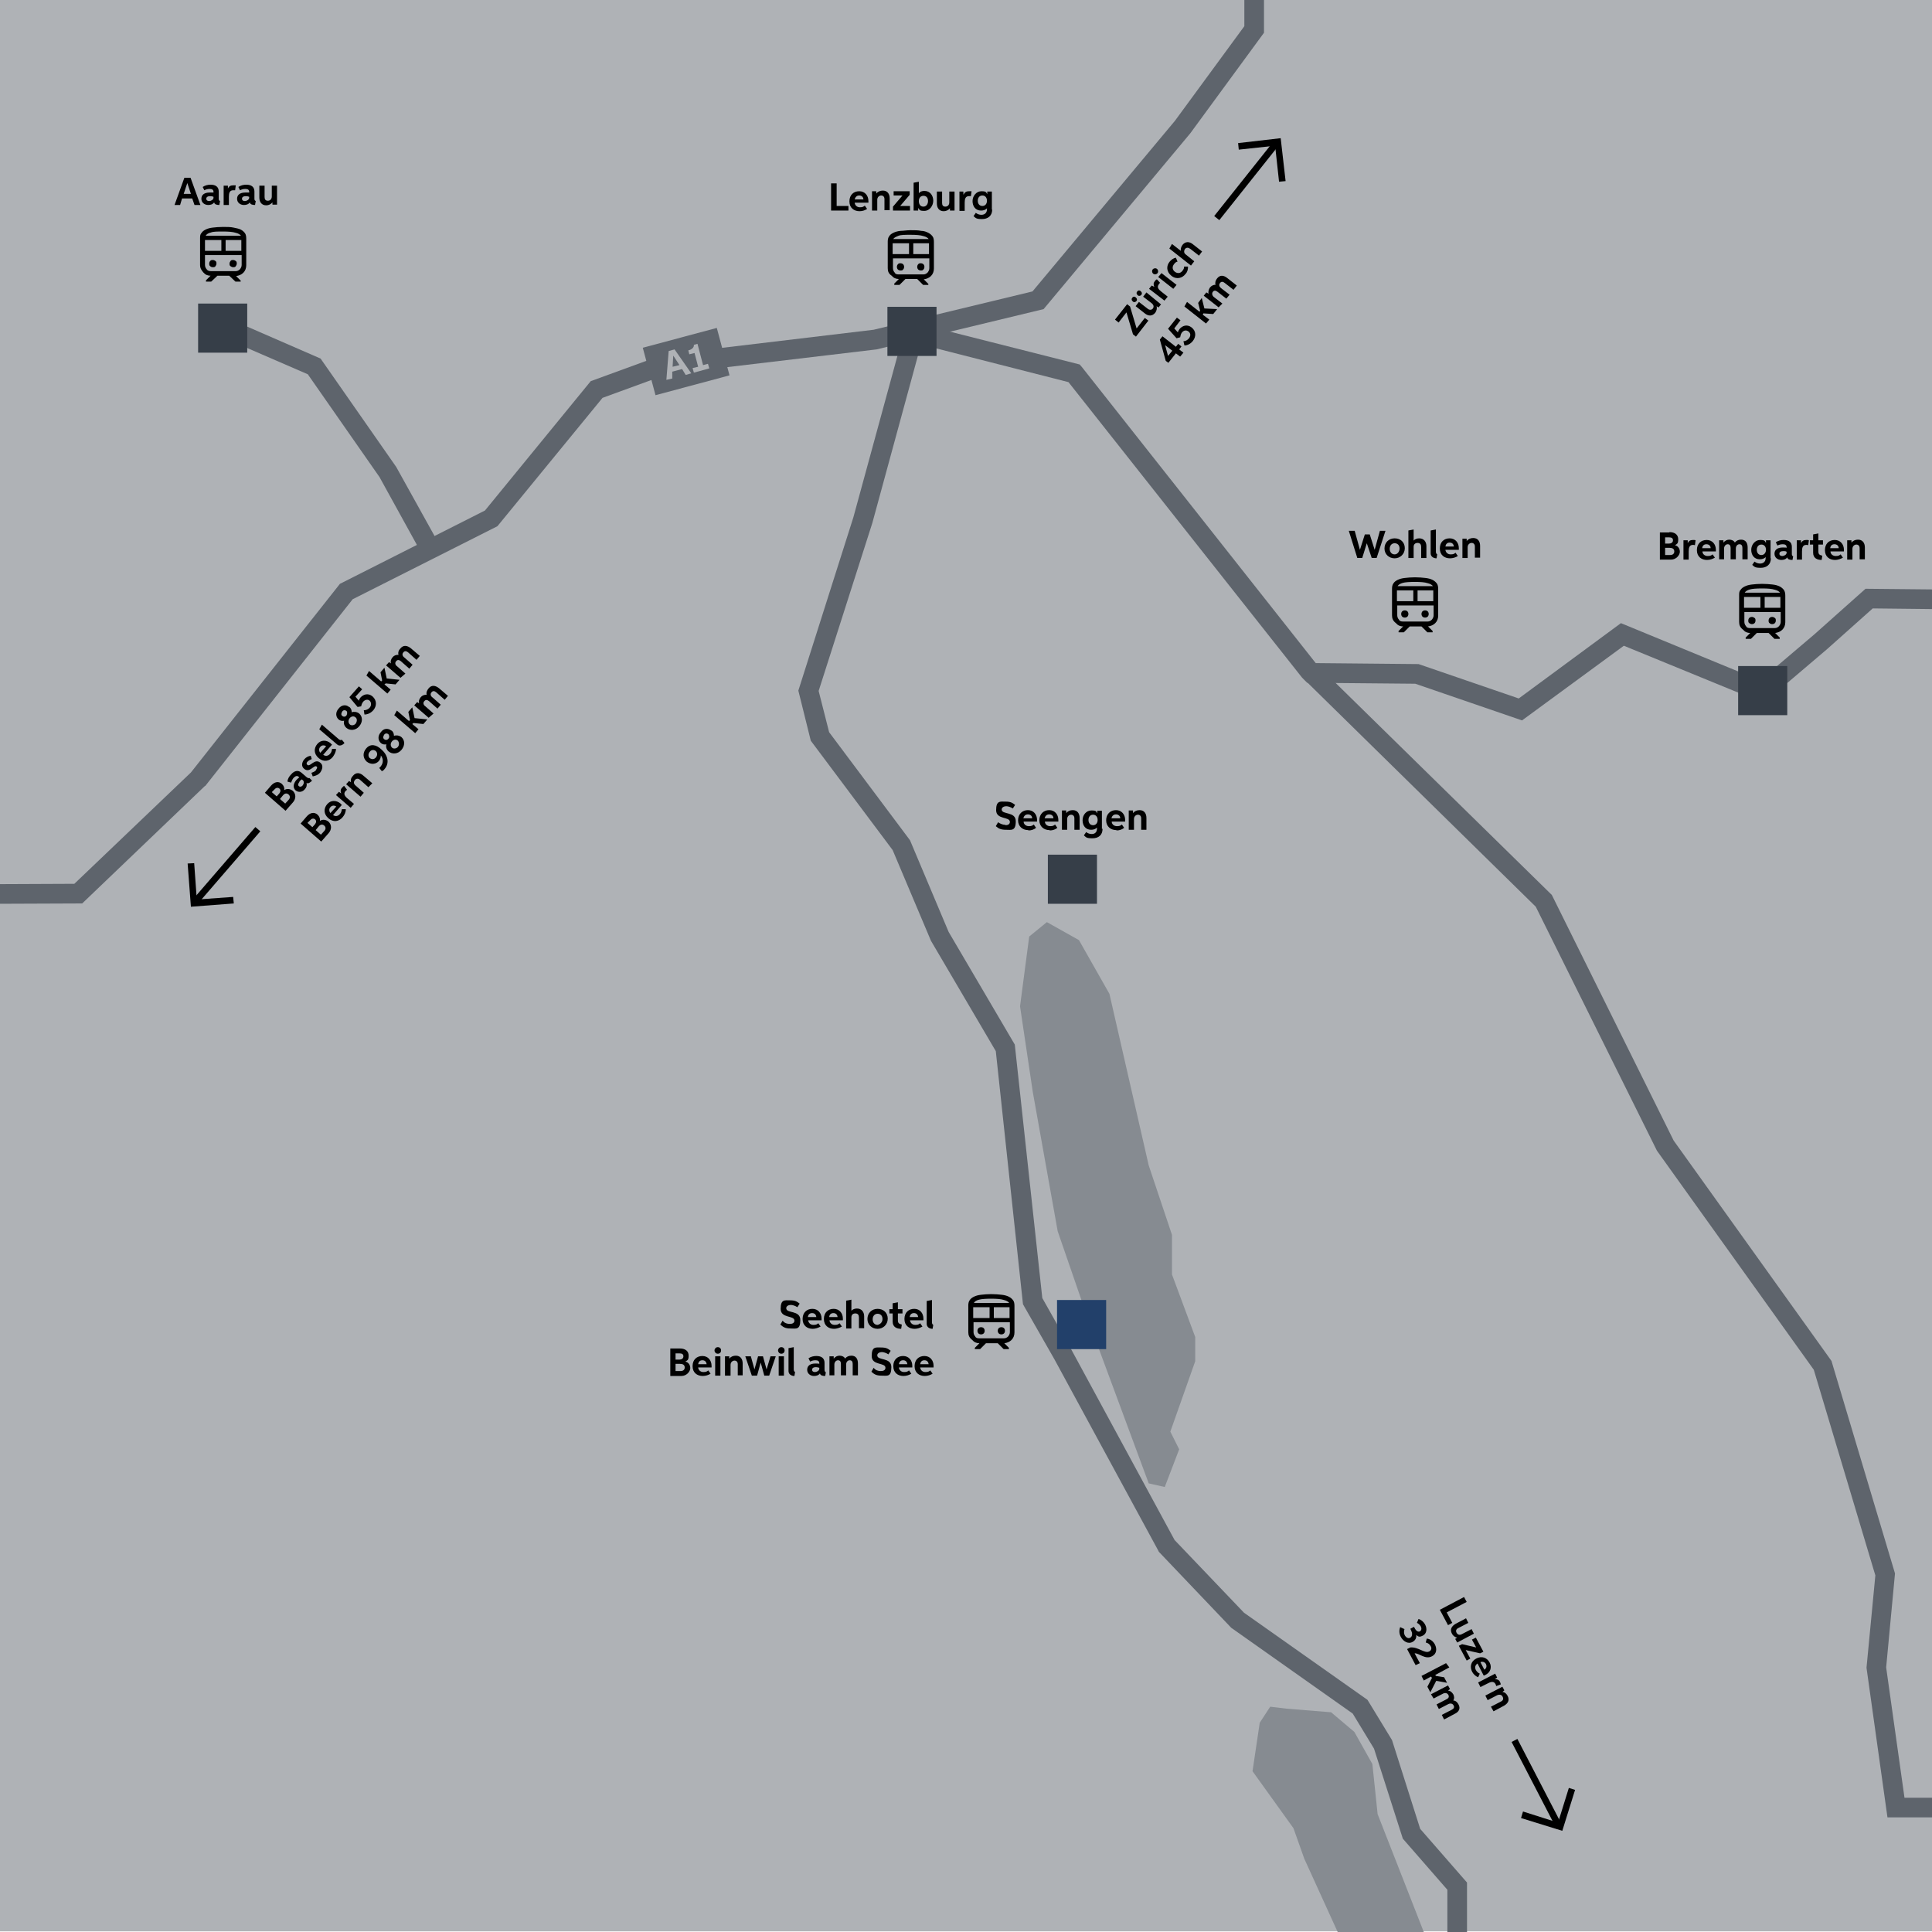 <?xml version="1.0" encoding="UTF-8"?><svg id="Ebene_1" xmlns="http://www.w3.org/2000/svg" viewBox="0 0 590 590"><g id="Rechteck_775"><rect y="-.2" width="590" height="590" fill="#afb2b6"/></g><path d="M307,252c.8,0,1.4-.3,1.4-1,0-1.7-4.2-.6-4.2-3.6s1.3-2.6,2.9-2.6,2.1.4,2.9,1l-.7,1.1c-.6-.4-1.4-.7-2-.7s-1.4.3-1.4,1c0,1.7,4.3.5,4.3,3.6s-1.4,2.6-3,2.6-2.3-.4-3.1-1.1l.7-1.2c.7.5,1.5.8,2.3.8l-.1.1Z"/><path d="M314,253.5c-1.7,0-3.1-1.1-3.1-3s1.3-3.1,3-3.1,2.8,1.3,2.8,3,0,.4,0,.5h-4.1c0,.8.7,1.4,1.6,1.4s1.1-.2,1.5-.5l.7,1c-.6.5-1.4.8-2.3.8h0l-.1-.1ZM315.2,249.9c0-.7-.5-1.2-1.3-1.2s-1.2.5-1.4,1.2h2.7Z"/><path d="M320.5,253.5c-1.7,0-3.1-1.1-3.1-3s1.3-3.1,3-3.1,2.8,1.3,2.8,3,0,.4,0,.5h-4.1c0,.8.7,1.4,1.6,1.4s1.1-.2,1.5-.5l.7,1c-.6.5-1.4.8-2.3.8h0l-.1-.1ZM321.7,249.9c0-.7-.5-1.2-1.3-1.2s-1.2.5-1.4,1.2h2.7Z"/><path d="M328.1,253.4v-3.5c0-.7-.4-1.1-1-1.1s-1.2.5-1.2,1.3v3.3h-1.6v-5.9h1.3v.8c.5-.6,1.2-.9,2-.9,1.4,0,2.1,1,2.1,2.4v3.6h-1.6,0Z"/><path d="M336.7,253.1c0,1.9-1.2,2.9-3.1,2.9s-1.9-.3-2.6-.9l.7-1c.5.4,1.1.6,1.7.6.9,0,1.6-.5,1.6-1.7v-.3c-.4.5-1.1.7-1.8.7-1.7,0-2.6-1.3-2.6-2.9s1.1-3,2.7-3,1.4.3,1.8.9v-.8h1.4v5.5h.2ZM335.2,250.4c0-.9-.5-1.6-1.4-1.6s-1.4.7-1.4,1.6.5,1.6,1.4,1.6,1.4-.7,1.4-1.6h0Z"/><path d="M340.9,253.5c-1.7,0-3.1-1.1-3.1-3s1.3-3.1,3-3.1,2.8,1.3,2.8,3,0,.4,0,.5h-4.1c0,.8.7,1.4,1.6,1.4s1.1-.2,1.5-.5l.7,1c-.6.5-1.4.8-2.3.8h0l-.1-.1ZM342.1,249.9c0-.7-.5-1.2-1.3-1.2s-1.2.5-1.4,1.2h2.7Z"/><path d="M348.5,253.4v-3.5c0-.7-.4-1.1-1-1.1s-1.2.5-1.2,1.3v3.3h-1.6v-5.9h1.3v.8c.5-.6,1.2-.9,2-.9,1.4,0,2.1,1,2.1,2.4v3.6h-1.6,0Z"/><rect x="320" y="261" width="15" height="15" fill="#363e48"/><polygon points="314.3 286 319.7 281.6 329.5 287.1 338.8 303.5 350.8 355.9 357.9 377.1 357.9 389.2 365 408.3 365 415.7 357.4 437.2 360.1 442.6 355.7 454.1 350.8 453 332.8 404.4 323 376 315.4 333.5 311.5 307.3 314.3 286" fill="#868b91"/><polygon points="387.9 521.2 392.9 521.8 406.5 522.9 413.6 528.9 419.1 538.7 420.7 554 434.8 590 408.5 590 398.3 567.6 395 558.3 382.5 540.9 384.7 526.1 387.9 521.2" fill="#868b91"/><polygon points="0 276 0 270 22.7 269.9 58.3 235.9 103.8 178.3 148.1 155.9 180.4 116.4 202.3 108.4 266.8 100.7 315.3 89 358.8 36.9 380 8 380 0 386 0 386 10 363.5 40.7 318.7 94.4 267.7 106.7 203.7 114.3 184 121.5 151.9 160.7 107.7 183 62.7 240 62.5 240.1 25.1 275.9 0 276" fill="#5e646c"/><path d="M58.7,60.6h-3.1l-.6,2h-1.7l3-8.3h1.9l3,8.3h-1.8s-.7-2-.7-2ZM58.3,59.2l-1.1-3.3-1.1,3.3s2.2,0,2.2,0Z"/><path d="M67,62.6c-.9,0-1.5-.2-1.6-.8-.4.6-1.1.8-1.8.8-1.1,0-2.1-.7-2.1-1.9s.9-1.9,2.5-1.9.9,0,1.2,0v-.2c0-.7-.5-.9-1.2-.9s-1.2.2-1.6.4l-.5-1c.7-.5,1.6-.7,2.4-.7,1.6,0,2.5.7,2.5,2.1v2c0,.5,0,.7.4.9l-.2,1.1v.1ZM64.2,59.9c-.8,0-1.2.3-1.2.8s.4.7.9.7,1.3-.4,1.3-1v-.3c-.2-.1-.6-.2-1-.2Z"/><path d="M68.3,56.7h1.3v.9h0c.3-.7.8-1,1.6-1h.8l-.2,1.5h-.6c-1.1,0-1.3.9-1.3,2v2.5h-1.6v-5.9h-.1.1Z"/><path d="M77.9,62.6c-.9,0-1.5-.2-1.6-.8-.4.6-1.1.8-1.8.8-1.1,0-2.1-.7-2.1-1.9s.9-1.9,2.5-1.9.9,0,1.2,0v-.2c0-.7-.5-.9-1.2-.9s-1.2.2-1.6.4l-.5-1c.7-.5,1.6-.7,2.4-.7,1.6,0,2.5.7,2.5,2.1v2c0,.5,0,.7.4.9l-.2,1.1v.1ZM75.1,59.9c-.8,0-1.2.3-1.2.8s.4.7.9.7,1.3-.4,1.3-1v-.3c-.2-.1-.6-.2-1-.2Z"/><path d="M84.5,62.5h-1.3v-.7c-.5.6-1.2.9-1.9.9-1.4,0-2.1-1-2.1-2.4v-3.6h1.6v3.5c0,.7.3,1.1,1,1.1s1.2-.5,1.2-1.3v-3.3h1.6v5.8h-.1Z"/><path d="M253.8,56h1.7v6.9h3.6v1.4h-5.3v-8.3Z"/><path d="M262.5,64.5c-1.7,0-3.1-1-3.1-3s1.3-3.1,3-3.1,2.8,1.3,2.8,3v.5h-4.2c.1.8.7,1.4,1.6,1.4s1.1-.2,1.5-.5l.7,1c-.6.4-1.4.7-2.3.7ZM263.7,60.9c-.1-.7-.5-1.2-1.3-1.2s-1.2.5-1.4,1.2h2.7,0Z"/><path d="M270.1,64.3v-3.5c0-.7-.4-1.1-1-1.1s-1.2.5-1.2,1.3v3.3h-1.6v-5.9h1.3v.7c.5-.6,1.2-.9,2-.9,1.4,0,2.1,1,2.1,2.4v3.6h-1.6v.1Z"/><path d="M277.8,64.3h-5.1v-1.2l2.9-3.4h-2.7v-1.3h4.9v1.1l-2.9,3.4h3v1.4h-.1Z"/><path d="M279,64.3v-8.5l1.6-.3v3.5c.4-.5,1-.7,1.7-.7,1.8,0,2.7,1.5,2.7,3s-1.1,3.1-2.7,3.1-1.4-.3-1.9-.9v.8h-1.4ZM283.4,61.4c0-1-.5-1.6-1.4-1.6s-1.4.7-1.4,1.6.4,1.7,1.4,1.7c.8,0,1.4-.7,1.4-1.7Z"/><path d="M291.4,64.3h-1.3v-.7c-.5.6-1.2.9-1.9.9-1.4,0-2.1-1-2.1-2.4v-3.6h1.6v3.5c0,.7.3,1.1,1,1.1s1.2-.5,1.2-1.3v-3.3h1.6v5.8h-.1Z"/><path d="M292.9,58.5h1.3v.9h.1c.3-.7.8-1,1.6-1s.5,0,.8,0l-.2,1.5h-.6c-1.1,0-1.3.9-1.3,2v2.5h-1.6v-5.9h-.1Z"/><path d="M303,64c0,1.9-1.3,2.9-3.1,2.9s-1.9-.3-2.6-.9l.7-1c.5.4,1.1.6,1.7.6.9,0,1.7-.5,1.7-1.7v-.3c-.4.5-1.1.7-1.8.7-1.7,0-2.6-1.3-2.6-2.9s1.2-3,2.7-3,1.4.3,1.8.9v-.8h1.4v5.5h.1ZM301.4,61.3c0-.9-.5-1.6-1.4-1.6s-1.4.7-1.4,1.6.5,1.6,1.4,1.6,1.4-.7,1.4-1.6Z"/><path d="M509.8,162.5c1.7,0,2.7.8,2.7,2.2s-.4,1.4-1,1.8c.9.2,1.5,1,1.5,2s-1.1,2.4-2.7,2.4h-3.4v-8.3h2.9v-.1ZM508.5,164v2h1.2c.6,0,1.2-.3,1.2-1s-.5-.9-1.2-.9h-1.2v-.1ZM508.5,167.3v2.2h1.5c.7,0,1.3-.3,1.3-1.1s-.6-1.1-1.4-1.1h-1.4Z"/><path d="M514.1,165h1.3v.9h0c.3-.7.8-1,1.6-1s.5,0,.8.1l-.2,1.5c-.2-.1-.4-.1-.6-.1-1.1,0-1.3.9-1.3,2v2.5h-1.6v-5.9h0Z"/><path d="M521.3,171c-1.7,0-3.1-1-3.1-3s1.3-3.1,3-3.1,2.8,1.3,2.8,3v.5h-4.1c0,.8.7,1.4,1.6,1.4s1.1-.2,1.5-.5l.7,1c-.7.4-1.5.7-2.4.7h0ZM522.4,167.4c0-.7-.5-1.2-1.3-1.2s-1.2.5-1.3,1.2h2.6Z"/><path d="M525,170.9v-5.9h1.3v.7c.5-.6,1.1-.9,1.8-.9s1.4.3,1.7.9c.4-.6,1.1-.9,1.9-.9,1.4,0,2,1,2,2.4v3.6h-1.6v-3.5c0-.7-.3-1.1-.9-1.1s-1.1.5-1.1,1.3v3.3h-1.6v-3.5c0-.7-.3-1.1-.9-1.1s-1.1.6-1.1,1.3v3.3h-1.5v.1Z"/><path d="M540.8,170.5c0,1.9-1.3,2.9-3.1,2.9s-1.9-.3-2.6-.9l.7-1c.5.4,1.1.6,1.7.6.9,0,1.7-.5,1.7-1.7v-.3c-.4.5-1.1.7-1.8.7-1.7,0-2.6-1.3-2.6-2.9s1.2-3,2.7-3,1.4.3,1.8.9v-.8h1.4v5.5h.1ZM539.3,167.9c0-.9-.5-1.6-1.4-1.6s-1.4.7-1.4,1.6.5,1.6,1.4,1.6,1.4-.8,1.4-1.6Z"/><path d="M547.4,171c-.9,0-1.5-.2-1.6-.8-.4.6-1.1.8-1.8.8-1.1,0-2.1-.7-2.1-1.9s.9-1.9,2.5-1.9.9.1,1.2.1v-.2c0-.7-.5-.9-1.2-.9s-1.2.2-1.6.4l-.5-1c.7-.5,1.6-.7,2.4-.7,1.6,0,2.5.7,2.5,2.1v2c0,.5,0,.7.4.9l-.2,1.1h0ZM544.6,168.3c-.8,0-1.2.3-1.2.8s.4.7.9.7,1.3-.4,1.3-1v-.3c-.3-.2-.6-.2-1-.2Z"/><path d="M548.7,165h1.3v.9h0c.3-.7.8-1,1.6-1s.5,0,.8.1l-.2,1.5c-.2-.1-.4-.1-.6-.1-1.1,0-1.3.9-1.3,2v2.5h-1.6v-5.9h0Z"/><path d="M552.7,165h1v-1.8l1.6-.3v2.1h1.4v1.3h-1.4v2.1c0,1,.5,1.1,1.2,1.3l-.2,1.3c-1.3,0-2.6-.5-2.6-2.2v-2.5h-1v-1.3h0Z"/><path d="M560.4,171c-1.7,0-3.1-1-3.1-3s1.3-3.1,3-3.1,2.8,1.3,2.8,3v.5h-4.1c0,.8.7,1.4,1.6,1.4s1.1-.2,1.5-.5l.7,1c-.7.4-1.6.7-2.4.7h0ZM561.5,167.4c0-.7-.5-1.2-1.3-1.2s-1.2.5-1.3,1.2h2.6Z"/><path d="M567.9,170.9v-3.5c0-.7-.4-1.1-1-1.1s-1.2.5-1.2,1.3v3.3h-1.6v-5.9h1.3v.7c.5-.6,1.2-.9,2-.9,1.4,0,2.1,1,2.1,2.4v3.6h-1.6v.1Z"/><path d="M413.7,162.1l1.6,5.8,1.5-4.7h1.5l1.5,4.7,1.6-5.8h1.7l-2.7,8.3h-1.5l-1.5-4.5-1.4,4.5h-1.5l-2.6-8.3h1.8Z"/><path d="M422.8,167.5c0-1.8,1.3-3.1,3.1-3.1s3.1,1.2,3.1,3-1.4,3.1-3.1,3.1-3.1-1.2-3.1-3ZM427.4,167.5c0-1-.6-1.6-1.5-1.6s-1.5.7-1.5,1.7.6,1.7,1.5,1.7,1.5-.9,1.5-1.8h0Z"/><path d="M434,170.4v-3.4c0-.7-.3-1.2-1.1-1.2s-1.2.5-1.2,1.2v3.4h-1.6v-8.4l1.6-.3v3.4c.4-.5,1.1-.7,1.7-.7,1.4,0,2.2,1,2.2,2.4v3.6h-1.6Z"/><path d="M436.9,162l1.6-.3v6.7c0,.5.1.7.4.9l-.2,1.2c-.9,0-1.8-.5-1.8-1.5v-7h0Z"/><path d="M442.8,170.5c-1.7,0-3.1-1-3.1-3s1.3-3.1,3-3.1,2.8,1.3,2.8,3v.5h-4.1c.1.8.7,1.4,1.6,1.4s1.1-.2,1.5-.5l.7,1c-.6.4-1.5.7-2.4.7h0ZM444,166.9c-.1-.7-.5-1.2-1.3-1.2s-1.2.5-1.3,1.2h2.6,0Z"/><path d="M450.4,170.4v-3.5c0-.7-.4-1.1-1-1.1s-1.2.5-1.2,1.3v3.3h-1.6v-5.9h1.3v.7c.5-.6,1.2-.9,2-.9,1.4,0,2.1,1,2.1,2.4v3.6h-1.6v.1Z"/><path d="M82.7,240c1.1-1.3,2.4-1.5,3.4-.6.6.6.8,1.2.7,1.9.7-.5,1.7-.5,2.6.2,1,.9,1.1,2.4,0,3.6l-2.2,2.5-6.3-5.5,1.8-2.1h0ZM83,241.9l1.5,1.3.8-.9c.4-.5.5-1.1,0-1.5s-1.1-.2-1.5.3l-.8.8h0ZM85.5,244l1.6,1.4,1-1.1c.5-.5.6-1.2,0-1.7s-1.2-.3-1.7.3l-.9,1.1Z"/><path d="M95.3,238.4c-.6.6-1.2,1-1.7.7.2.7,0,1.4-.5,1.9-.7.9-1.9,1.1-2.8.4-.9-.8-.8-2,.2-3.2.3-.3.6-.6.9-.8l-.2-.2c-.5-.4-1-.2-1.5.3-.4.4-.6,1-.8,1.5l-1.1-.3c0-.8.5-1.6,1.1-2.2,1-1.2,2.2-1.4,3.2-.5l1.5,1.3c.4.3.6.4.9.3l.8.8ZM91.5,238.7c-.5.6-.6,1.1-.2,1.4.4.3.8.1,1.1-.2.4-.5.6-1.3,0-1.7l-.2-.2c-.3.2-.6.4-.8.7h.1Z"/><path d="M96.5,235.1c.3-.4.5-.8.2-1-.8-.7-2.1,2.1-3.8.7-1-.8-.7-2,0-2.9.6-.7,1.3-1,2-1.1l.3,1c-.5.2-1,.5-1.3.8s-.4.7,0,1c.8.7,2.2-2.1,3.9-.7,1,.8.7,2,0,3-.7.8-1.4,1-2.3,1.2l-.4-1.1c.6-.2,1.1-.4,1.5-.9h-.1Z"/><path d="M101.6,231.2c-1.1,1.3-2.8,1.6-4.3.3s-1.5-3-.4-4.3,2.8-1.3,4.1-.2c0,.1.3.3.4.4l-2.7,3.1c.7.5,1.5.4,2.1-.3.4-.4.5-.9.6-1.5h1.2c0,1-.5,1.8-1,2.5ZM99.6,227.9c-.6-.4-1.3-.4-1.8.2-.5.5-.4,1.3,0,1.8l1.8-2Z"/><path d="M97.5,222.7l.8-1.4,5.1,4.4c.4.3.6.4,1,.2l.8,1c-.6.7-1.6,1.1-2.3.4l-5.4-4.6h0Z"/><path d="M106.7,215.9c.6.5.7,1.1.7,1.6.6-.2,1.5-.2,2.3.4,1.1,1,1.1,2.6,0,3.9-1.1,1.3-2.8,1.4-3.9.5-.8-.7-.9-1.6-.7-2.2-.5.1-1.1.1-1.7-.4-.9-.8-1-2.2,0-3.3.9-1.2,2.3-1.3,3.2-.5h.1ZM105.8,217.1c-.4-.3-1-.3-1.3.2s-.4,1,0,1.3c.4.4,1,.3,1.3-.1.3-.5.3-1.1,0-1.4ZM108.6,219.1c-.5-.5-1.3-.4-1.8.2-.5.6-.5,1.4,0,1.9s1.4.3,1.8-.2c.5-.7.5-1.5,0-1.9Z"/><path d="M108.5,212.7l1.1,1.3c0-.4.3-.7.5-1,.8-.9,2.3-1.5,3.7-.3,1.3,1.2,1.3,2.9.2,4.2-.8.9-1.8,1.3-2.7,1.3l-.2-1.3c.7,0,1.4-.3,1.8-.8.6-.7.5-1.6,0-2.1s-1.4-.4-2,.3c-.3.4-.5.8-.6,1.4l-1.1.2-2.5-3,2.9-3.3,1,.9-2,2.2h-.1Z"/><path d="M117.4,209l1.9,1.6-1,1.2-6.4-5.5.8-1.4,3.7,3.2.3-.3-.5-2.5,1.2-1.4.7,3.3,3.9.4-1.2,1.4-3-.3-.4.3Z"/><path d="M122.3,207l-4.4-3.8.9-1,.6.4c-.2-.7,0-1.3.5-1.9.4-.5,1.1-.8,1.8-.7-.2-.7,0-1.4.6-2,.9-1.1,2.1-.9,3.2,0l2.7,2.3-1,1.2-2.6-2.3c-.5-.4-1-.5-1.4,0-.5.5-.3,1.2.3,1.6l2.5,2.2-1,1.2-2.6-2.3c-.5-.4-1-.5-1.4,0-.5.5-.3,1.2.3,1.6l2.5,2.2-1.5,1.3Z"/><path d="M93.6,249.4c1.1-1.3,2.4-1.5,3.4-.6.6.6.8,1.2.7,1.9.7-.5,1.7-.5,2.6.2,1,.9,1.1,2.4,0,3.6l-2.2,2.5-6.3-5.5,1.8-2.1ZM93.9,251.3l1.5,1.3.8-.9c.4-.5.5-1.1,0-1.5s-1.1-.2-1.5.3l-.8.8h0ZM96.4,253.5l1.6,1.4,1-1.1c.5-.5.6-1.2,0-1.7s-1.2-.3-1.7.3l-.9,1.1Z"/><path d="M104.6,249.6c-1.1,1.3-2.8,1.6-4.3.3s-1.5-3-.4-4.3,2.8-1.3,4.1-.2c0,.1.3.3.4.4l-2.7,3.1c.7.5,1.5.4,2.1-.3.4-.4.5-.9.6-1.5h1.2c0,1-.4,1.8-1,2.5ZM102.7,246.3c-.6-.4-1.3-.4-1.8.2-.5.5-.4,1.3,0,1.8l1.8-2Z"/><path d="M102.6,242.8l.9-1,.7.5h0c-.3-.7-.2-1.3.3-1.8s.4-.4.6-.5l.9,1.2c-.2.1-.3.2-.5.4-.7.8-.2,1.6.7,2.3l1.9,1.6-1,1.2-4.5-3.9Z"/><path d="M112.5,240.4l-2.6-2.3c-.5-.4-1.1-.4-1.5.1-.5.6-.4,1.2.2,1.7l2.5,2.2-1,1.2-4.4-3.8.9-1,.6.4c-.2-.7,0-1.4.6-2,.9-1.1,2.1-1,3.2,0l2.7,2.3-1.2,1.2h0Z"/><path d="M115.8,234.5c.2-.1.4-.3.5-.5.8-1,.8-2.3,0-3.3h0c0,.6-.2,1.2-.6,1.7-.9,1-2.4,1.2-3.7.2-1.2-1.1-1.3-2.7-.2-4,1.3-1.6,3.1-1.2,4.6.2,2,1.7,2.7,4.2,1,6.1-.2.3-.5.5-.8.6l-.8-1ZM114.8,231.3c.5-.6.5-1.4,0-1.9s-1.4-.5-1.9.2c-.5.6-.5,1.4,0,1.9.7.5,1.4.4,1.9-.2Z"/><path d="M119.6,223.1c.6.5.7,1.1.7,1.6.6-.2,1.5-.2,2.3.4,1.1,1,1.1,2.6,0,3.9-1.1,1.3-2.8,1.4-3.9.5-.8-.7-.9-1.6-.7-2.2-.5.1-1.1.1-1.7-.4-.9-.8-1-2.2,0-3.3.8-1.2,2.2-1.3,3.2-.5h.1ZM118.6,224.2c-.4-.3-1-.3-1.3.2s-.4,1,0,1.3c.4.4,1,.3,1.3-.1.4-.4.3-1,0-1.4ZM121.5,226.2c-.5-.5-1.3-.4-1.8.2-.5.6-.5,1.4,0,1.9s1.4.3,1.8-.2c.5-.6.4-1.4,0-1.9Z"/><path d="M125.9,221.1l1.9,1.6-1,1.2-6.4-5.5.8-1.4,3.7,3.2.3-.3-.5-2.5,1.2-1.4.7,3.3,3.9.4-1.2,1.4-3-.3-.4.3Z"/><path d="M130.9,219.2l-4.4-3.8.9-1,.6.4c-.2-.7,0-1.3.5-1.9.4-.5,1.1-.8,1.8-.7-.2-.7.1-1.4.6-2,.9-1.1,2.1-.9,3.2,0l2.7,2.3-1,1.2-2.6-2.3c-.5-.4-1-.5-1.4,0-.5.5-.3,1.2.3,1.6l2.5,2.2-1,1.2-2.6-2.3c-.5-.4-1-.5-1.4,0-.5.5-.3,1.2.3,1.6l2.5,2.2-1.5,1.3h0Z"/><polygon points="590 555 576.4 555 570 509.3 572.7 481.1 553.9 418.3 506 351.4 505.9 351.2 469 276.9 397.9 207.1 402.1 202.9 473.9 273.3 474.1 273.7 511.1 348.3 559.3 415.6 578.7 480.5 576 509.2 581.6 549 590 549 590 555" fill="#5e646c"/><polygon points="128.8 169.1 115.9 145.7 94 114.3 67.7 102.9 70.1 97.4 97.9 109.5 121 142.6 134.1 166.2 128.8 169.1" fill="#5e646c"/><polygon points="464.8 220 432.2 208.8 399.2 208.5 397.6 206.9 326.3 116.7 278.1 104.4 279.5 98.6 329.7 111.3 330.4 112.1 401.8 202.5 433.2 202.8 463.8 213.3 495 190.3 537.5 207.8 554.1 193.7 569.7 179.8 590 180 590 186 571.9 185.8 558 198.2 538.6 214.7 495.9 197.2 464.8 220" fill="#5e646c"/><polygon points="58.3 276.9 57.3 263.7 59.3 263.6 60.1 274.7 71.2 273.9 71.4 275.9 58.3 276.9"/><rect x="54.03" y="263.53" width="29.9" height="2" transform="translate(-176.35 143.9) rotate(-49.2)"/><path d="M350.7,97.9l-3.8,4.9-.9-.7-2-6.7-2.4,3.1-1.1-.9,3.7-4.7.9.7,2,6.7,2.5-3.2,1.1.8h0Z"/><path d="M345.9,92c-.4-.3-.4-.8-.1-1.1.3-.4.8-.4,1.1,0,.4.3.4.8.1,1.1s-.8.4-1.1,0ZM354.6,92.9l-.8,1-.6-.4c.2.7,0,1.4-.4,2-.9,1.1-2.1,1.1-3.2.2l-2.8-2.2,1-1.3,2.7,2.1c.5.4,1.1.4,1.5,0,.5-.6.3-1.2-.3-1.7l-2.6-2,1-1.3,4.5,3.7v-.1ZM347.4,90.1c-.4-.3-.4-.8-.1-1.1.3-.4.8-.4,1.1,0,.4.3.4.8.1,1.1-.3.3-.8.4-1.1,0Z"/><path d="M350.9,88.2l.8-1,.8.4h0c-.3-.7-.3-1.2.2-1.8.2-.2.3-.4.6-.5l1,1.1c-.2,0-.3.3-.4.4-.7.9-.1,1.6.8,2.3l1.9,1.5-1,1.2-4.7-3.6h0Z"/><path d="M352.2,83.6c-.4-.3-.5-.9-.2-1.3s.9-.5,1.3-.2.5.9.2,1.3-.9.5-1.3.2ZM353.7,84.6l1-1.2,4.6,3.6-1,1.2-4.6-3.6Z"/><path d="M362.8,81.5c0,.8-.2,1.6-.8,2.2-.9,1.2-2.7,1.8-4.3.5-1.5-1.2-1.6-3-.5-4.3.5-.6,1.2-1.1,1.9-1.2l.5,1.2c-.4,0-.8.4-1.1.8-.6.8-.5,1.7.3,2.3.8.6,1.7.5,2.3-.3s.4-.8.5-1.3h1.2v.1Z"/><path d="M366.2,78.1l-2.7-2.1c-.6-.4-1.1-.5-1.6,0-.4.6-.4,1.3.2,1.7l2.6,2.1-1,1.3-6.6-5.2.8-1.4,2.7,2.1c-.1-.6.1-1.2.5-1.8.9-1.1,2.1-1.1,3.2-.2l2.8,2.2-.9,1.2v.1Z"/><path d="M360.4,108.9l-1.3-1-2.3,2.9-.8-.6-1.8-6.5.8-1,4.1,3.2.7-.9,1,.8-.7.9,1.3,1-1,1.2h0ZM358,107.1l-2.2-1.7.9,3.3,1.3-1.6h0Z"/><path d="M358.6,100.3l1.1,1.2c.1-.4.3-.7.5-1,.8-1,2.3-1.6,3.7-.5,1.4,1.1,1.4,2.8.4,4.1-.7.9-1.7,1.4-2.6,1.4l-.3-1.3c.7,0,1.3-.4,1.7-.9.6-.8.5-1.6-.2-2.1s-1.5-.3-2,.4c-.3.4-.4.9-.5,1.4l-1.1.3-2.6-2.9,2.7-3.4,1.1.8-1.9,2.5h0Z"/><path d="M367.3,96.1l2,1.5-1,1.2-6.6-5.2.8-1.4,3.8,3,.2-.3-.6-2.4,1.1-1.5.8,3.2,3.9.2-1.2,1.5-3-.2-.2.4h0Z"/><path d="M372.2,93.9l-4.6-3.6.8-1,.7.4c-.2-.6,0-1.3.4-1.9.4-.5,1.1-.9,1.7-.8-.2-.7,0-1.4.5-2,.9-1.1,2-1,3.2,0l2.8,2.2-1,1.3-2.7-2.1c-.5-.4-1-.5-1.4,0-.5.6-.2,1.2.3,1.6l2.6,2-1,1.2-2.7-2.1c-.5-.4-1-.5-1.4,0s-.2,1.2.3,1.6l2.6,2-1.1,1.1v.1Z"/><polygon points="390.6 55.5 389.4 44.5 378.3 45.7 378.1 43.7 391.1 42.2 392.6 55.3 390.6 55.5"/><rect x="365.94" y="53.9" width="29.9" height="2" transform="translate(100.81 318.81) rotate(-51.5)"/><path d="M447.1,487.7l.8,1.5-6.1,3.2,1.7,3.2-1.3.7-2.5-4.7,7.4-3.9h0Z"/><path d="M445,501.6l-.6-1.1.6-.4c-.7-.1-1.3-.6-1.6-1.2-.7-1.3-.1-2.3,1.1-3l3.2-1.7.7,1.4-3.1,1.6c-.6.3-.8.8-.5,1.4.4.7,1,.8,1.7.4l2.9-1.5.7,1.4-5.1,2.7h0Z"/><path d="M447.9,507.1l-2.4-4.5,1-.5,4.3,1-1.3-2.4,1.2-.6,2.3,4.3-1,.5-4.4-1,1.4,2.6-1.1.6Z"/><path d="M449.6,510.6c-.8-1.5-.5-3.2,1.2-4.1s3.3-.3,4.1,1.2c.8,1.5.2,3.1-1.3,3.8-.2.1-.4.2-.5.2l-1.9-3.7c-.7.5-.9,1.2-.5,2,.3.5.7.9,1.2,1.1l-.5,1.1c-.8-.3-1.4-.9-1.8-1.6h0ZM453.3,509.9c.6-.4.8-1,.5-1.7-.3-.6-1-.9-1.7-.6l1.2,2.3h0Z"/><path d="M456.6,511.1l.6,1.2-.7.5h0c.8,0,1.3.2,1.6.9.1.2.2.5.2.7l-1.4.5c0-.2-.1-.4-.2-.6-.5-1-1.5-.7-2.4-.2l-2.2,1.1-.7-1.4,5.2-2.7h0Z"/><path d="M455.3,521.2l3.1-1.6c.6-.3.8-.8.5-1.4-.3-.7-1-.8-1.7-.5l-2.9,1.5-.7-1.4,5.2-2.7.6,1.1-.6.5c.7,0,1.3.6,1.6,1.2.7,1.3.1,2.3-1.1,3l-3.2,1.7-.8-1.4h0Z"/><path d="M428.9,497.5c-.2.6-.2,1.4.1,1.9.4.7,1.1,1.1,1.7.7.5-.3.6-.9.5-1.5-.1-.3-.3-.8-.5-1.2l1.1-.6c.2.3.4.8.7,1.1s.7.5,1.1.3c.5-.3.6-.9.3-1.5-.3-.5-.7-.9-1.2-1.1l.5-1.2c.7.2,1.5.8,2,1.7.7,1.3.5,2.8-.7,3.4s-1.4.2-2-.2c.1.8-.2,1.6-1.1,2.1-1.4.8-2.9-.2-3.6-1.5-.5-.9-.6-2-.2-3l1.3.6h0Z"/><path d="M432.3,508.5l-2.6-4.9,1-.5c2.5-.2,4.4,2,5.8,1.2.6-.3.8-1,.4-1.6-.3-.6-.9-1-1.5-1.1l.3-1.2c1,.1,1.9.7,2.5,1.8.7,1.4.5,2.9-.9,3.6-2.1,1.1-3.9-1-5.3-.9l1.6,3-1.3.6Z"/><path d="M437,512l-2.2,1.2-.7-1.4,7.5-3.9,1,1.3-4.3,2.3.2.3,2.5.4.9,1.7-3.3-.6-1.8,3.5-.9-1.7,1.4-2.7-.3-.4h0Z"/><path d="M437,517.4l5.2-2.7.6,1.1-.6.5c.7,0,1.2.5,1.6,1.1.3.6.4,1.3,0,1.9.7,0,1.3.6,1.6,1.2.7,1.3.1,2.3-1.2,2.9l-3.2,1.7-.7-1.4,3.1-1.6c.6-.3.8-.8.5-1.3-.3-.6-1-.7-1.6-.4l-2.9,1.5-.7-1.4,3.1-1.6c.6-.3.8-.8.5-1.3-.3-.6-1-.7-1.6-.4l-2.9,1.5-.8-1.3Z"/><polygon points="477.1 559.1 464.5 555.2 465.1 553.2 475.8 556.6 479.1 546 481 546.6 477.1 559.1"/><rect x="468.38" y="529.83" width="2" height="29.9" transform="translate(-198.05 277.12) rotate(-27.4)"/><rect x="197.84" y="102.92" width="23.4" height="15" transform="translate(-21.44 57.99) rotate(-15)" fill="#5e646c"/><rect x="530.8" y="203.4" width="15" height="15" fill="#363e48"/><rect x="60.5" y="92.7" width="15" height="15" fill="#363e48"/><path d="M295.7,406.8v-8.1c0-.6.1-1.2.4-1.6.3-.5.7-.8,1.3-1.1.6-.3,1.3-.5,2.2-.6s1.9-.2,3.1-.2,2.3.1,3.2.2c.9.1,1.6.3,2.2.6.6.3,1,.7,1.3,1.1s.4,1,.4,1.7v8.1c0,.9-.3,1.7-.9,2.3-.6.6-1.4.9-2.2,1l1.4,1.4v.4h-1.6l-1.8-1.8h-3.6l-1.8,1.8h-1.6v-.4l1.4-1.4c-.9,0-1.6-.3-2.2-1-.9-.7-1.2-1.4-1.2-2.4h0ZM302.7,396.6c-1.7,0-3,.1-3.7.3-.8.2-1.3.5-1.6,1h10.8c-.3-.4-.8-.7-1.6-.9-.9-.3-2.2-.4-3.9-.4h0ZM297.2,402.5h5v-3.3h-5v3.3ZM306.5,403.8h-9.4,11.1-1.7ZM303.5,402.5h4.8v-3.3h-4.8v3.3ZM299.6,407.5c.3,0,.6-.1.8-.3s.3-.5.3-.8-.1-.6-.3-.8-.5-.3-.8-.3-.6.1-.8.3-.3.5-.3.8.1.6.3.8.5.3.8.3ZM305.8,407.5c.3,0,.6-.1.8-.3s.3-.5.3-.8-.1-.6-.3-.8-.5-.3-.8-.3-.6.1-.8.3-.3.5-.3.8.1.6.3.8.5.3.8.3ZM299,408.7h7.6c.5,0,.9-.2,1.3-.6.3-.4.5-.8.5-1.3v-3h-11.1v3c0,.5.2,1,.5,1.3.2.5.7.6,1.2.6ZM302.7,397.9h5.4-10.8,5.4Z"/><path d="M425.1,187.9v-8.1c0-.6.1-1.2.4-1.6.3-.5.7-.8,1.3-1.1s1.3-.5,2.2-.6c.9-.1,1.9-.2,3.1-.2s2.3.1,3.2.2c.9.1,1.6.3,2.2.6s1,.7,1.3,1.1.4,1,.4,1.7v8.1c0,.9-.3,1.7-.9,2.3s-1.4.9-2.2,1l1.4,1.4v.4h-1.6l-1.8-1.8h-3.6l-1.8,1.8h-1.6v-.4l1.4-1.4c-.9,0-1.6-.3-2.2-1-.9-.7-1.2-1.4-1.2-2.4h0ZM432.1,177.7c-1.7,0-3,.1-3.7.3s-1.3.5-1.6,1h10.8c-.3-.4-.8-.7-1.6-.9-.9-.3-2.2-.4-3.9-.4h0ZM426.6,183.6h5v-3.3h-5v3.3ZM435.9,184.9h-9.4,11.1-1.7ZM432.9,183.6h4.8v-3.3h-4.8v3.3ZM429,188.6c.3,0,.6-.1.8-.3.2-.2.3-.5.3-.8s-.1-.6-.3-.8c-.2-.2-.5-.3-.8-.3s-.6.1-.8.3c-.2.2-.3.5-.3.8s.1.6.3.8.5.3.8.3ZM435.2,188.6c.3,0,.6-.1.8-.3.2-.2.3-.5.3-.8s-.1-.6-.3-.8c-.2-.2-.5-.3-.8-.3s-.6.1-.8.3c-.2.2-.3.5-.3.8s.1.6.3.8.5.3.8.3ZM428.4,189.8h7.6c.5,0,.9-.2,1.3-.6.3-.4.5-.8.5-1.3v-3h-11.1v3c0,.5.2,1,.5,1.3.2.5.7.6,1.2.6ZM432.1,179h5.4-10.8,5.4Z"/><path d="M531.1,189.9v-8.1c0-.6,0-1.2.4-1.6.3-.5.7-.8,1.3-1.1s1.3-.5,2.2-.6,1.9-.2,3.1-.2,2.3.1,3.2.2,1.6.3,2.2.6c.6.3,1,.7,1.3,1.1.3.5.4,1,.4,1.7v8.1c0,.9-.3,1.7-.9,2.3-.6.6-1.4.9-2.2,1l1.4,1.4v.4h-1.6l-1.8-1.8h-3.6l-1.8,1.8h-1.6v-.4l1.4-1.4c-.9,0-1.6-.3-2.2-1-.9-.7-1.2-1.4-1.2-2.4h0ZM538.1,179.7c-1.7,0-3,.1-3.7.3s-1.3.5-1.6,1h10.8c-.3-.4-.8-.7-1.6-.9-.9-.3-2.2-.4-3.9-.4h0ZM532.6,185.6h5v-3.3h-5v3.3ZM541.9,186.9h-9.4,11.1-1.7,0ZM538.9,185.6h4.8v-3.3h-4.8v3.3ZM535,190.6c.3,0,.6-.1.8-.3s.3-.5.3-.8,0-.6-.3-.8-.5-.3-.8-.3-.6.1-.8.3-.3.5-.3.8,0,.6.3.8.5.3.8.3ZM541.2,190.6c.3,0,.6-.1.8-.3s.3-.5.3-.8,0-.6-.3-.8-.5-.3-.8-.3-.6.1-.8.3-.3.5-.3.8,0,.6.3.8c.2.2.5.3.8.3ZM534.4,191.8h7.6c.5,0,.9-.2,1.3-.6.3-.4.5-.8.5-1.3v-3h-11.1v3c0,.5.2,1,.5,1.3.2.5.7.6,1.2.6ZM538.1,181h5.4-10.8,5.4,0Z"/><path d="M61.1,80.9v-8.1c0-.6,0-1.2.4-1.6.3-.5.7-.8,1.3-1.1.6-.3,1.3-.5,2.2-.6s1.9-.2,3.1-.2,2.3,0,3.2.2,1.6.3,2.2.6c.6.3,1,.7,1.3,1.1s.4,1,.4,1.7v8.1c0,.9-.3,1.7-.9,2.3s-1.4.9-2.2,1l1.4,1.4v.3h-1.6l-1.9-1.8h-3.6l-1.9,1.8h-1.6v-.4l1.4-1.4c-.9,0-1.6-.3-2.2-1s-1-1.3-1-2.3ZM68.1,70.7c-1.7,0-3,0-3.7.3-.8.2-1.3.5-1.6,1h10.8c-.3-.4-.8-.7-1.6-.9-.9-.3-2.2-.4-3.9-.4ZM62.6,76.6h5v-3.3h-5v3.3ZM71.9,77.9h-9.4,11.1-1.7ZM68.9,76.6h4.8v-3.3h-4.8v3.3ZM65,81.6c.3,0,.6,0,.8-.3s.3-.5.3-.8,0-.6-.3-.8-.5-.3-.8-.3-.6,0-.8.3c-.2.2-.3.5-.3.8s0,.6.3.8c.2.2.5.3.8.3ZM71.2,81.6c.3,0,.6,0,.8-.3s.3-.5.3-.8,0-.6-.3-.8-.5-.3-.8-.3-.6,0-.8.3-.3.5-.3.8,0,.6.3.8.5.3.8.3ZM64.4,82.8h7.6c.5,0,.9-.2,1.3-.6.3-.4.5-.8.5-1.3v-3h-11.2v3c0,.5.2,1,.5,1.3.3.5.8.6,1.3.6ZM68.1,72h5.4-10.7,5.3Z"/><path d="M271.1,81.9v-8.1c0-.6.1-1.2.4-1.6.3-.5.7-.8,1.3-1.1.6-.3,1.3-.5,2.2-.6.9,0,1.9-.2,3.1-.2s2.3,0,3.2.2c.9,0,1.6.3,2.2.6s1,.7,1.3,1.1.4,1,.4,1.7v8.1c0,.9-.3,1.7-.9,2.3-.6.6-1.4.9-2.2,1l1.4,1.4v.3h-1.6l-1.8-1.8h-3.6l-1.8,1.8h-1.6v-.4l1.4-1.4c-.9,0-1.6-.3-2.2-1-.9-.6-1.2-1.3-1.2-2.3h0ZM278.1,71.7c-1.7,0-3,0-3.7.3s-1.3.5-1.6,1h10.8c-.3-.4-.8-.7-1.6-.9-.9-.3-2.2-.4-3.9-.4h0ZM272.6,77.6h5v-3.3h-5v3.3ZM281.9,78.9h-9.4,11.1-1.7ZM278.9,77.6h4.8v-3.3h-4.8v3.3ZM275,82.6c.3,0,.6,0,.8-.3.2-.2.3-.5.3-.8s-.1-.6-.3-.8c-.2-.2-.5-.3-.8-.3s-.6,0-.8.3c-.2.2-.3.5-.3.8s.1.6.3.8.5.3.8.3ZM281.2,82.6c.3,0,.6,0,.8-.3.2-.2.3-.5.3-.8s-.1-.6-.3-.8c-.2-.2-.5-.3-.8-.3s-.6,0-.8.3c-.2.2-.3.5-.3.8s.1.6.3.8.5.3.8.3ZM274.4,83.8h7.6c.5,0,.9-.2,1.3-.6.3-.4.5-.8.5-1.3v-3h-11.1v3c0,.5.2,1,.5,1.3.2.5.7.6,1.2.6ZM278.1,73h5.4-10.8,5.4Z"/><path d="M208.3,112.7l-3,.8v2.1c-.1,0-1.8.4-1.8.4l.7-8.8,1.8-.5,5.1,7.3-1.7.5-1.1-1.8ZM207.5,111.5l-1.9-2.9-.2,3.4,2.1-.5h0Z" fill="#afb2b6"/><path d="M216.6,112.5l-4.7,1.3-.4-1.4,1.7-.4-1.1-4.2-1.6.4-.3-1.2c.9-.2,1.8-.8,1.7-1.7l1.1-.3,1.7,6.5,1.5-.4.4,1.4h0Z" fill="#afb2b6"/><path d="M241.2,404.3c.8,0,1.4-.3,1.4-1,0-1.7-4.2-.6-4.2-3.6s1.3-2.6,2.9-2.6,2.1.4,2.9,1l-.7,1.1c-.6-.4-1.4-.7-2-.7s-1.4.3-1.4,1c0,1.7,4.3.5,4.3,3.6s-1.3,2.6-3,2.6-2.3-.5-3.1-1.2l.7-1.2c.6.8,1.4,1,2.2,1h0Z"/><path d="M248.2,405.8c-1.7,0-3.1-1-3.1-3s1.3-3.1,3-3.1,2.8,1.3,2.8,3v.5h-4.1c.1.8.7,1.4,1.6,1.4s1.1-.2,1.5-.5l.7,1c-.7.4-1.6.7-2.4.7ZM249.3,402.2c-.1-.7-.5-1.2-1.3-1.2s-1.2.5-1.3,1.2h2.6Z"/><path d="M254.7,405.8c-1.7,0-3.1-1-3.1-3s1.3-3.1,3-3.1,2.8,1.3,2.8,3v.5h-4.1c.1.8.7,1.4,1.6,1.4s1.1-.2,1.5-.5l.7,1c-.7.4-1.6.7-2.4.7h0ZM255.8,402.2c-.1-.7-.5-1.2-1.3-1.2s-1.2.5-1.3,1.2h2.6Z"/><path d="M262.3,405.7v-3.4c0-.7-.3-1.2-1.1-1.2s-1.2.5-1.2,1.2v3.4h-1.6v-8.5l1.6-.3v3.4c.4-.5,1.1-.7,1.7-.7,1.4,0,2.2,1,2.2,2.4v3.6h-1.6v.1Z"/><path d="M264.9,402.8c0-1.8,1.3-3.1,3.1-3.1s3.1,1.2,3.1,3-1.4,3.1-3.1,3.1-3.1-1.2-3.1-3ZM269.5,402.8c0-1-.6-1.6-1.5-1.6s-1.5.7-1.5,1.7.6,1.7,1.5,1.7c.9-.2,1.5-.9,1.5-1.8h0Z"/><path d="M271.6,399.8h1v-1.8l1.6-.3v2.1h1.4v1.3h-1.4v2.1c0,1,.5,1.1,1.2,1.3l-.2,1.3c-1.3,0-2.6-.5-2.6-2.2v-2.5h-1v-1.3Z"/><path d="M279.3,405.8c-1.7,0-3.1-1-3.1-3s1.3-3.1,3-3.1,2.8,1.3,2.8,3v.5h-4.1c.1.8.7,1.4,1.6,1.4s1.1-.2,1.5-.5l.7,1c-.7.4-1.5.7-2.4.7ZM280.4,402.2c-.1-.7-.5-1.2-1.3-1.2s-1.2.5-1.3,1.2h2.6,0Z"/><path d="M283,397.3l1.6-.3v6.7c0,.5.1.7.4.9l-.2,1.2c-.9,0-1.8-.5-1.8-1.5v-7h0Z"/><path d="M207.6,411.8c1.7,0,2.7.8,2.7,2.2s-.4,1.4-1,1.8c.9.2,1.5,1,1.5,2s-1.1,2.4-2.7,2.4h-3.4v-8.4h2.9ZM206.3,413.2v2h1.2c.6,0,1.2-.3,1.2-1s-.5-.9-1.2-.9h-1.2v-.1ZM206.3,416.5v2.2h1.5c.7,0,1.3-.3,1.3-1.1s-.6-1.1-1.4-1.1h-1.4Z"/><path d="M214.6,420.2c-1.7,0-3.1-1-3.1-3s1.3-3.1,3-3.1,2.8,1.3,2.8,3v.5h-4.1c.1.8.7,1.4,1.6,1.4s1.1-.2,1.5-.5l.7,1c-.6.4-1.5.7-2.4.7ZM215.8,416.6c-.1-.7-.5-1.2-1.3-1.2s-1.2.5-1.3,1.2h2.6Z"/><path d="M218.2,412.4c0-.5.4-1,1-1s1,.4,1,1-.4,1-1,1-1-.5-1-1ZM218.4,414.2h1.6v5.9h-1.6v-5.9Z"/><path d="M225.3,420.1v-3.5c0-.7-.4-1.1-1-1.1s-1.2.5-1.2,1.3v3.3h-1.7v-5.9h1.3v.7c.5-.6,1.2-.9,2-.9,1.4,0,2.1,1,2.1,2.4v3.6h-1.5v.1Z"/><path d="M229.3,414.2l1.1,4,1.1-4h1.5l1.1,4,1.2-4h1.6l-2,5.9h-1.5l-1.1-4-1.1,4h-1.6l-2-5.9h1.7Z"/><path d="M237.6,412.4c0-.5.4-1,1-1s1,.4,1,1-.4,1-1,1-1-.5-1-1ZM237.8,414.2h1.6v5.9h-1.6v-5.9Z"/><path d="M240.8,411.7l1.6-.3v6.7c0,.5.1.7.4.9l-.2,1.2c-.9,0-1.8-.5-1.8-1.5v-7h0Z"/><path d="M252,420.2c-.9,0-1.5-.2-1.6-.8-.4.6-1.1.8-1.8.8-1.1,0-2.1-.7-2.1-1.9s.9-1.9,2.5-1.9.9.1,1.2.1v-.2c0-.7-.5-.9-1.2-.9s-1.2.2-1.6.4l-.5-1c.7-.5,1.6-.7,2.4-.7,1.6,0,2.5.7,2.5,2.1v2c0,.5.1.7.4.9l-.2,1.1h0ZM249.2,417.5c-.8,0-1.2.3-1.2.8s.4.7.9.7,1.3-.4,1.3-1v-.3c-.3-.1-.7-.2-1-.2Z"/><path d="M253.3,420.1v-5.9h1.3v.7c.5-.6,1.1-.9,1.8-.9s1.4.3,1.7.9c.4-.6,1.1-.9,1.9-.9,1.4,0,2,1,2,2.4v3.6h-1.6v-3.5c0-.7-.3-1.1-.9-1.1s-1.1.5-1.1,1.3v3.3h-1.6v-3.5c0-.7-.3-1.1-.9-1.1s-1.1.6-1.1,1.3v3.3h-1.5v.1Z"/><path d="M269,418.7c.8,0,1.4-.3,1.4-1,0-1.7-4.2-.6-4.2-3.6s1.3-2.6,2.9-2.6,2.1.4,2.9,1l-.7,1.1c-.6-.4-1.4-.7-2-.7s-1.4.3-1.4,1c0,1.7,4.3.5,4.3,3.6s-1.3,2.6-3,2.6-2.3-.5-3.1-1.2l.7-1.2c.6.8,1.4,1,2.2,1h0Z"/><path d="M275.9,420.2c-1.7,0-3.1-1-3.1-3s1.3-3.1,3-3.1,2.8,1.3,2.8,3v.5h-4.1c.1.8.7,1.4,1.6,1.4s1.1-.2,1.5-.5l.7,1c-.6.4-1.5.7-2.4.7ZM277.1,416.6c-.1-.7-.5-1.2-1.3-1.2s-1.2.5-1.3,1.2h2.6,0Z"/><path d="M282.4,420.2c-1.7,0-3.1-1-3.1-3s1.3-3.1,3-3.1,2.8,1.3,2.8,3v.5h-4.1c.1.8.7,1.4,1.6,1.4s1.1-.2,1.5-.5l.7,1c-.6.4-1.5.7-2.4.7ZM283.6,416.6c-.1-.7-.5-1.2-1.3-1.2s-1.2.5-1.3,1.2h2.6,0Z"/><polygon points="448 590 442 590 442 577.1 428.4 561.5 419.6 534 413.1 523.3 376 497.1 353.9 473.9 353.7 473.5 322 415.1 312.4 398.3 304.1 321 284.3 287.3 272.6 259.6 247.6 226.2 243.8 210.9 260.6 158 276.1 101.2 281.9 102.8 266.4 159.7 250 211 253.2 223.6 277.9 256.6 289.7 284.6 309.9 319 318.3 396.4 327.2 412.2 358.7 470.3 379.9 492.5 417.6 519.1 425.1 531.4 433.7 558.5 448 574.9 448 590" fill="#5e646c"/><rect x="322.8" y="397" width="15" height="15" fill="#22406a"/><rect x="271" y="93.7" width="15" height="15" fill="#363e48"/></svg>